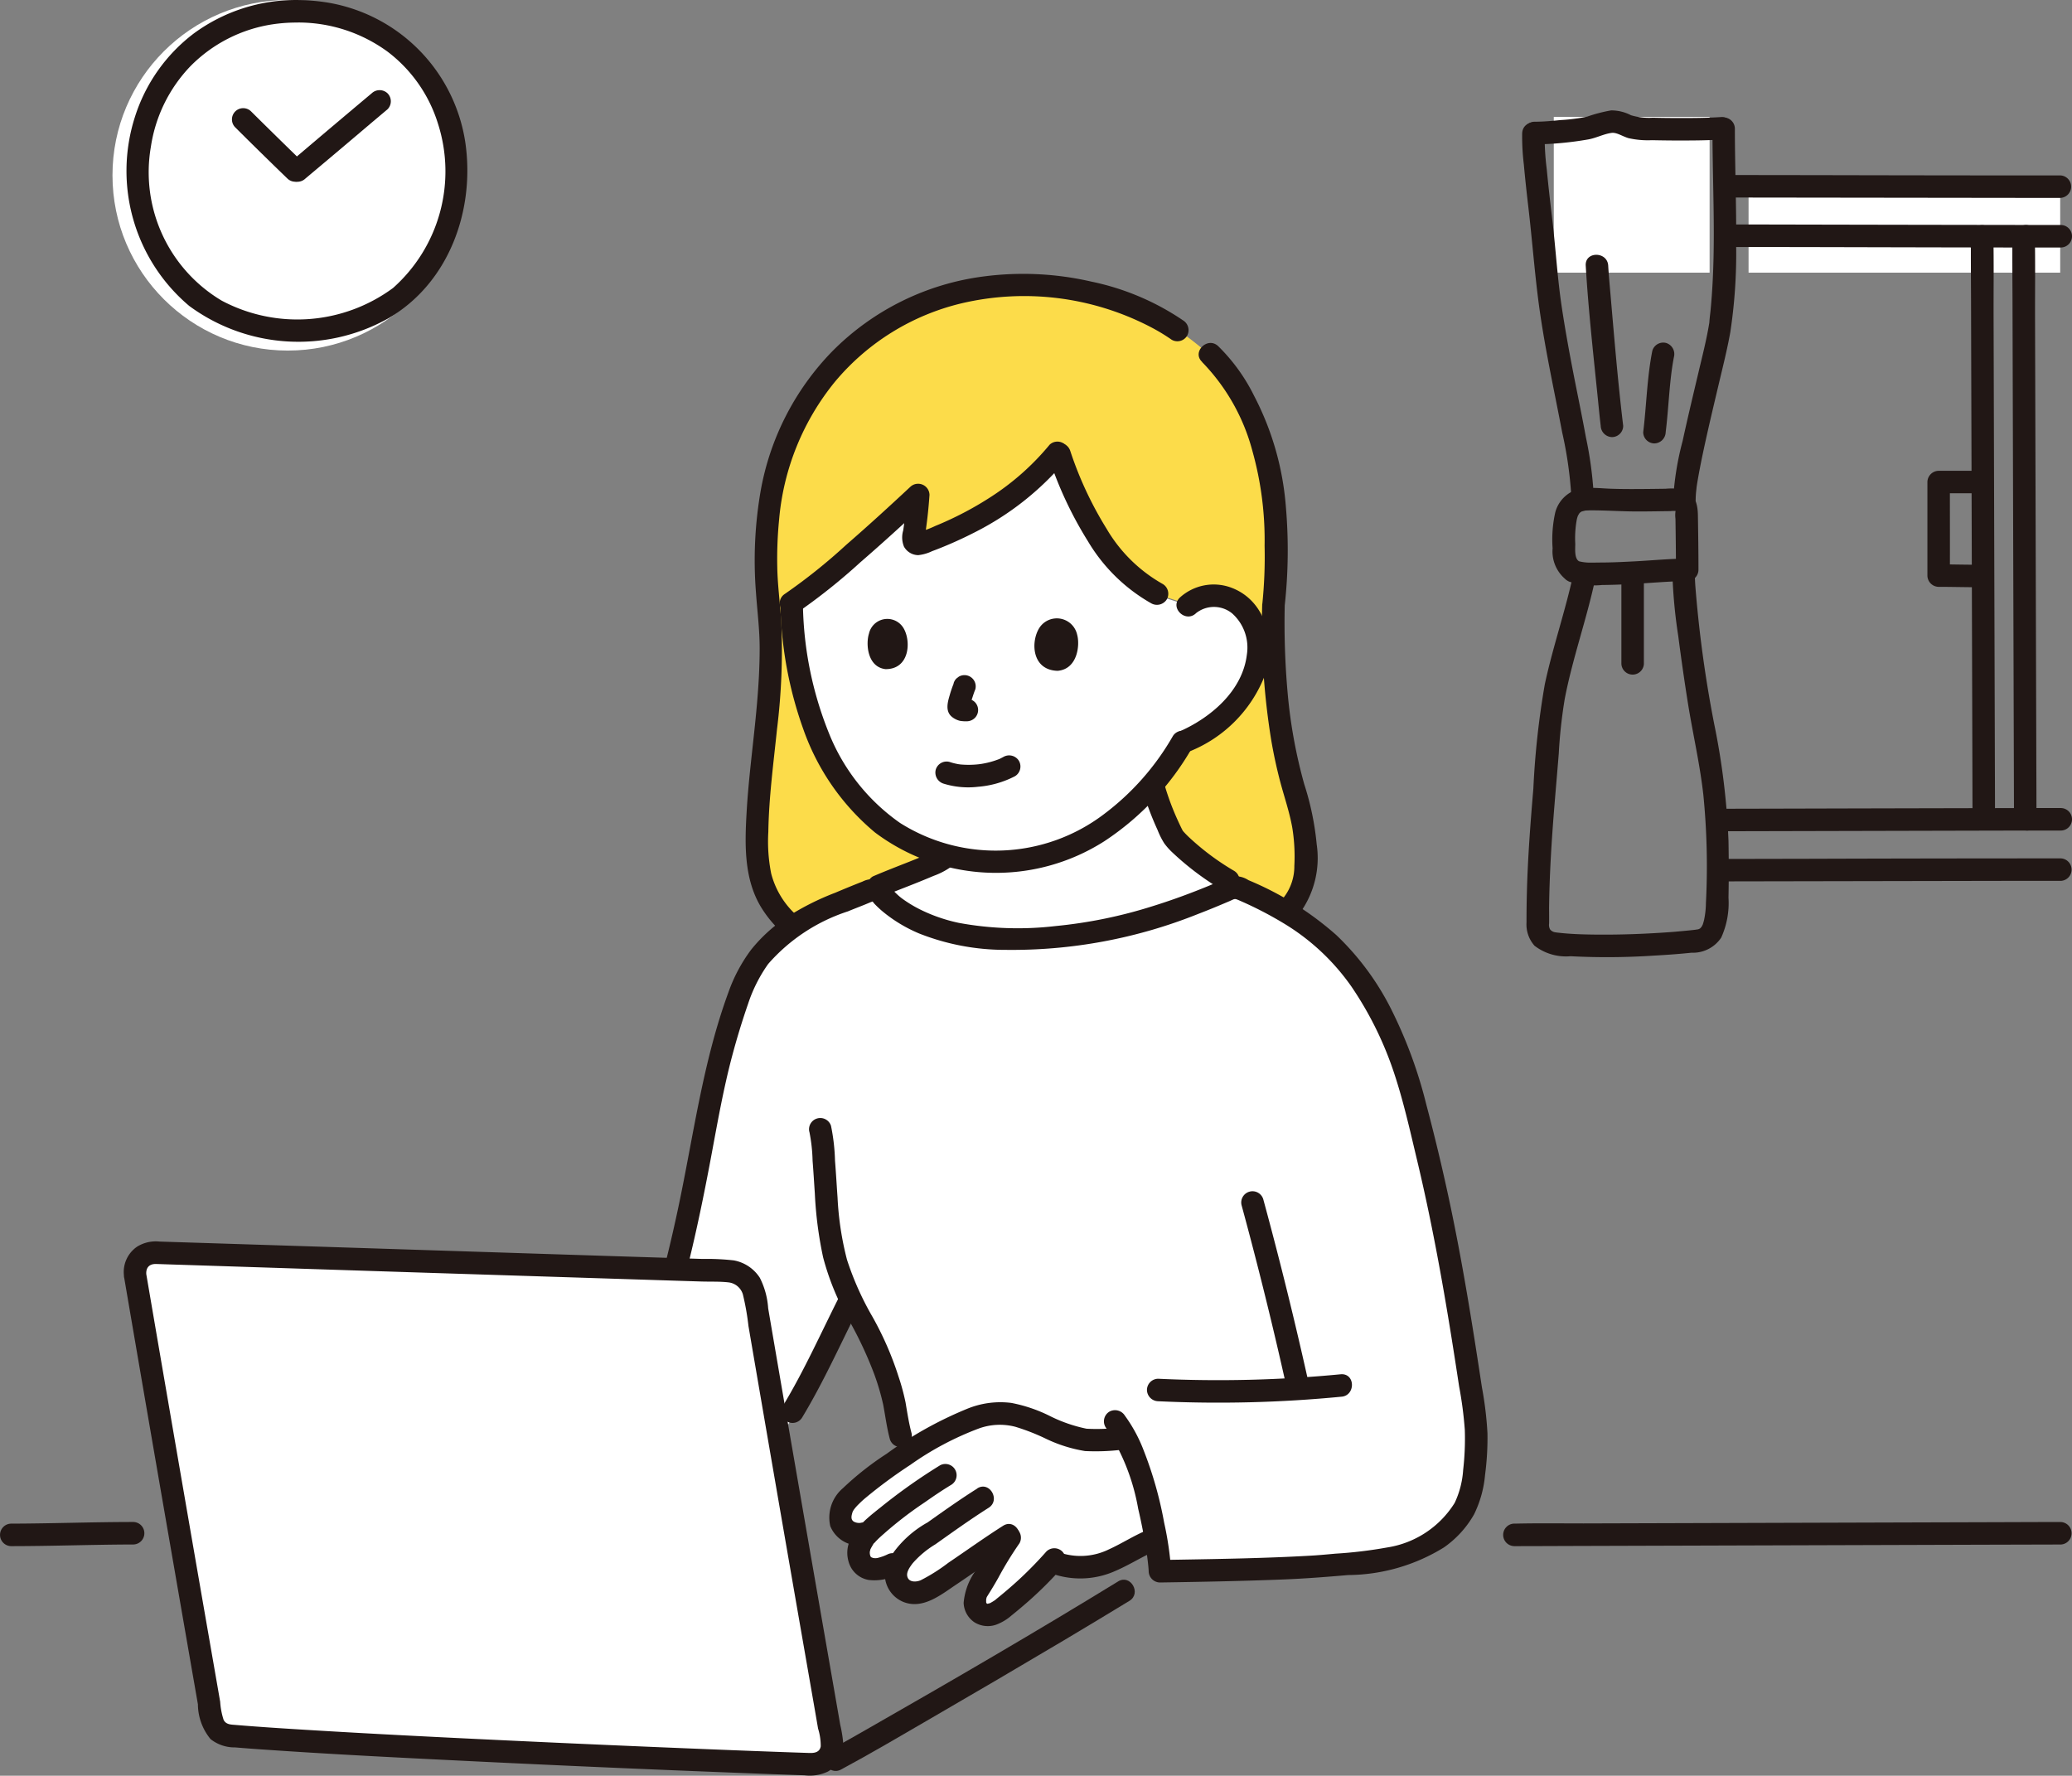 <svg id="button-image3" xmlns="http://www.w3.org/2000/svg" width="124.984" height="107.119" viewBox="0 0 124.984 107.119">
  <rect x="0" y="0" width="124.984" height="107.119" fill="#808080" stroke="none"/>
  <rect id="長方形_829" data-name="長方形 829" width="18.798" height="4.699" transform="translate(105.474 11.749)" fill="#fff"/>
  <rect id="長方形_828" data-name="長方形 828" width="9.399" height="9.399" transform="translate(93.725 7.049)" fill="#fff"/>
  <path id="パス_8480" data-name="パス 8480" d="M190.71,218.512a151.615,151.615,0,0,0-4.02-20.225,21.852,21.852,0,0,0-3.329-6.721,13.365,13.365,0,0,0-2.552-2.492,19.484,19.484,0,0,0-4.339-2.433.565.565,0,0,0-.449,0c-4.7,2.074-9.64,3.475-15.321,2.944a9.311,9.311,0,0,1-5.877-2.64.561.561,0,0,0-.627-.154c-1.049.407-2.052.829-3.079,1.285a10.919,10.919,0,0,0-2.462,1.566A7.88,7.88,0,0,0,146.3,193.2a46.884,46.884,0,0,0-1.908,7.258c-.557,3.055-1.046,5.721-1.792,8.725l-.087.452,3.606.113a1.694,1.694,0,0,1,1.62,1.409c.432,2.532.872,5.1,1.328,7.747l.062.358a73.941,73.941,0,0,0,4.045-7.636c.509,1.032,1.1,2.028,1.58,3.074a13.651,13.651,0,0,1,.722,2.01c.037.13.08.258.129.384a32.524,32.524,0,0,0,.894,3.679,29.634,29.634,0,0,1,2.678-1.543,5.733,5.733,0,0,1,3.7-.834c1.605.348,2.384,1.057,3.978,1.447a9.008,9.008,0,0,0,2.806-.005,25.623,25.623,0,0,1,2.051,8.011c1.424-.021,8.056-.126,10.2-.344a19.052,19.052,0,0,0,5.017-.826,7.034,7.034,0,0,0,1.244-.628,5.085,5.085,0,0,0,2.25-2.842A14.933,14.933,0,0,0,190.71,218.512Z" transform="translate(-101.744 -133.07)" fill="#fff"/>
  <path id="パス_8481" data-name="パス 8481" d="M187.619,171.871c.6-.234,1.244-.49,2.033-.84a1.966,1.966,0,0,0,.472-.3,11.449,11.449,0,0,0,6.369-.127,12.41,12.41,0,0,0,4.8-2.9,15.186,15.186,0,0,0,1.179-1.194,18.047,18.047,0,0,0,1.165,2.963,14.254,14.254,0,0,0,3.507,2.8c-4.671,2.051-9.588,3.432-15.233,2.9a9.311,9.311,0,0,1-5.877-2.64l-.016-.017.022-.008C186.57,172.28,187.074,172.085,187.619,171.871Z" transform="translate(-132.97 -119.064)" fill="#fff"/>
  <path id="パス_8482" data-name="パス 8482" d="M172.709,100.592c.809-.728,1.609-1.464,2.382-2.186-.06.879-.154,1.726-.3,2.609a.3.3,0,0,0,.389.336,18.409,18.409,0,0,0,8.307-5.483,36.736,36.736,0,0,0,1.675,3.9c.791,1.56,2.784,4.259,4.534,4.723.459.173,1.056.343,1.514.516a2.4,2.4,0,0,1,2.976-.132,3.321,3.321,0,0,1,1.277,2.827,5.483,5.483,0,0,1-1.148,2.972A7.908,7.908,0,0,1,191,113.215a15.358,15.358,0,0,1-3.046,3.814,12.41,12.41,0,0,1-4.8,2.9,11.449,11.449,0,0,1-6.37.128,11.31,11.31,0,0,1-3.186-1.382,10.927,10.927,0,0,1-2.895-2.84,14.83,14.83,0,0,1-2.215-4.39,20.547,20.547,0,0,1-.914-4.4c-.1-.848-.138-1.566-.154-2.085.307-.226.7-.537,1.051-.785C169.856,103.1,171.3,101.86,172.709,100.592Z" transform="translate(-119.651 -68.511)" fill="#fff"/>
  <path id="パス_8483" data-name="パス 8483" d="M178.96,307.327c0-.033,0-.065,0-.1a1.364,1.364,0,0,1,.347-.876l.25-.318-.326.069a1.226,1.226,0,0,1-1.283-.478,1.345,1.345,0,0,1,.017-1.153,3.367,3.367,0,0,1,.63-.769c.286-.283,1.524-1.23,1.846-1.464a29.933,29.933,0,0,1,4.062-2.493,5.733,5.733,0,0,1,3.7-.834c1.605.348,2.384,1.057,3.978,1.447a8.075,8.075,0,0,0,2.7,0,22.775,22.775,0,0,1,1.806,6.113l-.2.058c-.4.17-1.423.8-2.6,1.289a4.29,4.29,0,0,1-3.3-.014,24.076,24.076,0,0,1-3.01,2.818c-.2.161-.869.652-1.413.191a1.114,1.114,0,0,1-.1-1.267c.848-1.3,1.21-2.268,2.15-3.468-1.558.968-3.056,2.1-4.607,3.083a2.055,2.055,0,0,1-1.514.494,1.081,1.081,0,0,1-.91-1.126,1.676,1.676,0,0,1,.3-.791l-.467.217a3.107,3.107,0,0,1-.907.3,1.122,1.122,0,0,1-.91-.268A1.1,1.1,0,0,1,178.96,307.327Z" transform="translate(-127.123 -213.589)" fill="#fff"/>
  <path id="パス_8484" data-name="パス 8484" d="M28.8,265.95c1.362,7.974,2.8,16.286,4.633,26.81a1.17,1.17,0,0,0,1.046.966c6.325.563,27.718,1.49,35.156,1.73a1.167,1.167,0,0,0,1.186-1.369c-1.831-10.481-3.286-18.895-4.665-26.979a1.694,1.694,0,0,0-1.618-1.409c-6.1-.185-28.646-.918-34.552-1.108A1.163,1.163,0,0,0,28.8,265.95Z" transform="translate(-20.645 -189.02)" fill="#fff"/>
  <path id="パス_8485" data-name="パス 8485" d="M160.139,95.019a5.564,5.564,0,0,0,1.687,3.488,9.841,9.841,0,0,1,1.89-1.123c1.027-.456,2.03-.878,3.079-1.285a.561.561,0,0,1,.627.154c0-.008-.01-.012-.016-.017l.022-.009c.534-.23,1.038-.424,1.583-.639.6-.234,1.244-.49,2.033-.84a1.963,1.963,0,0,0,.472-.3,11.311,11.311,0,0,1-3.186-1.382,10.927,10.927,0,0,1-2.895-2.84,14.829,14.829,0,0,1-2.215-4.39,20.543,20.543,0,0,1-.914-4.4c-.1-.848-.138-1.566-.153-2.085.307-.226.7-.537,1.051-.785,1.38-1.078,2.822-2.318,4.233-3.586.81-.728,1.609-1.464,2.382-2.186-.06.879-.154,1.726-.3,2.609a.3.3,0,0,0,.389.336,18.407,18.407,0,0,0,8.307-5.483,36.791,36.791,0,0,0,1.675,3.9c.791,1.56,2.784,4.259,4.534,4.722.459.173,1.056.343,1.514.516a2.4,2.4,0,0,1,2.976-.132,3.32,3.32,0,0,1,1.277,2.826,5.483,5.483,0,0,1-1.148,2.972,7.908,7.908,0,0,1-3.319,2.542,15.453,15.453,0,0,1-1.869,2.618l0,0a18.04,18.04,0,0,0,1.165,2.963,14.265,14.265,0,0,0,3.5,2.8l.09-.039a.565.565,0,0,1,.449,0,23.058,23.058,0,0,1,3.122,1.591,3.87,3.87,0,0,0,.836-2.637,11.44,11.44,0,0,0-.583-3.932,35.363,35.363,0,0,1-1.364-11.512h0a39.042,39.042,0,0,0,.1-5.425,15.44,15.44,0,0,0-3.852-9.67c-.021-.021-.046-.044-.071-.066a18.32,18.32,0,0,0-1.827-1.423c-.043-.031-.085-.061-.132-.091a13.127,13.127,0,0,0-2.839-1.436,17.2,17.2,0,0,0-6.447-1.181,15.171,15.171,0,0,0-9.981,3.581c-3.682,3.251-5.894,7.776-5.325,15.168C161.5,84.462,159.725,90.444,160.139,95.019Z" transform="translate(-114.376 -42.962)" fill="#fcdc4a"/>
  <path id="パス_8489" data-name="パス 8489" d="M356.2,25.737c0,2.1.078,4.207.08,6.31,0,1.018-.019,2.035-.075,3.051q-.042.774-.113,1.545c-.024.267-.066.537-.08.8,0,.053-.032.166.009-.06-.008.047-.014.094-.022.141-.164,1-.422,1.994-.655,2.983-.321,1.36-.647,2.718-.943,4.083a17.5,17.5,0,0,0-.571,3.511.679.679,0,0,0,1.357,0,4.944,4.944,0,0,1,.032-.495c.005-.05.011-.1.017-.149.021-.177-.023.152,0-.032q.028-.2.063-.408c.1-.588.216-1.172.339-1.754.29-1.365.615-2.724.936-4.082.246-1.041.51-2.083.7-3.137a31.612,31.612,0,0,0,.354-5.281c.022-2.344-.076-4.687-.077-7.031a.679.679,0,0,0-1.357,0Z" transform="translate(-252.903 -17.992)" fill="#211715"/>
  <path id="パス_8490" data-name="パス 8490" d="M330.287,107.734c-.266-.173-.213-.727-.211-1.042a6.25,6.25,0,0,1,.093-1.472,1.718,1.718,0,0,1,.085-.268c-.046.1.038-.052.055-.081.05-.088-.066.085-.009.006.016-.021.038-.037.053-.057.063-.085.008-.015-.022.008.033-.025.071-.043.1-.067.124-.09-.059.008.045-.022.068-.019.135-.036.2-.051.113-.025-.09,0,.07-.007.091,0,.181-.009.272-.009.964,0,1.928.072,2.894.068.638,0,1.277-.014,1.915-.021a1.688,1.688,0,0,1,.388,0s-.095-.03-.083-.044a1.646,1.646,0,0,0-.012.507c.016,1.026.028,2.053.03,3.079l.678-.678c-1.055.005-2.113.111-3.166.166-.583.03-1.167.06-1.751.068-.281,0-.562.01-.842.007a2.735,2.735,0,0,1-.791-.085.7.7,0,0,0-.928.243.684.684,0,0,0,.243.928,4.683,4.683,0,0,0,2.094.266c.6-.005,1.193-.028,1.79-.059,1.115-.057,2.235-.17,3.352-.176a.688.688,0,0,0,.678-.678c0-1.1-.015-2.2-.034-3.307-.012-.673-.176-1.335-.91-1.54a3.727,3.727,0,0,0-1.037-.047c-.393.005-.786.011-1.179.014-.727.007-1.454.01-2.181-.017-.443-.017-.889-.064-1.333-.043a1.977,1.977,0,0,0-1.963,1.47,7.438,7.438,0,0,0-.161,2.17,2.182,2.182,0,0,0,.883,1.947C330.337,109.383,331.018,108.208,330.287,107.734Z" transform="translate(-235.055 -73.886)" fill="#211715"/>
  <path id="パス_8491" data-name="パス 8491" d="M331.936,119.556a30.706,30.706,0,0,0,.353,3.775q.263,2.038.585,4.067c.295,1.841.721,3.663.929,5.517a43.525,43.525,0,0,1,.156,6.535,5.209,5.209,0,0,1-.113,1.027q-.027.111-.062.22c-.067.2.055-.085-.038.094a1.092,1.092,0,0,1-.1.164c.113-.149-.15.146-.009.008-.017.017-.185.093-.052.04a1.127,1.127,0,0,1-.187.049c.138-.028-.081.009-.09.01l-.215.024c-.352.038-.7.068-1.058.1-1.6.123-3.206.185-4.809.166-.681-.008-1.365-.028-2.043-.1l-.209-.023c-.214-.027.123.032-.077-.012a.481.481,0,0,1-.341-.182.572.572,0,0,1-.057-.347c.007-.318,0-.637,0-.956.024-2.027.151-4.051.315-6.072.087-1.078.183-2.155.269-3.233a30.06,30.06,0,0,1,.358-3.281c.466-2.439,1.314-4.785,1.834-7.211.183-.852-1.125-1.215-1.308-.361-.483,2.254-1.248,4.438-1.729,6.693a50.324,50.324,0,0,0-.689,6.291c-.178,2.1-.339,4.2-.391,6.311q-.022.874-.021,1.749a1.927,1.927,0,0,0,.486,1.409,3.111,3.111,0,0,0,2.17.631,42.733,42.733,0,0,0,5.024-.037c.758-.042,1.516-.095,2.271-.175a2.05,2.05,0,0,0,1.793-.91,5.07,5.07,0,0,0,.439-2.416c.023-1.141.021-2.285,0-3.425a43.482,43.482,0,0,0-.864-7.057,73.3,73.3,0,0,1-1.137-8.338c-.016-.246-.028-.493-.03-.74a.679.679,0,0,0-1.357,0Z" transform="translate(-231.057 -84.974)" fill="#211715"/>
  <path id="パス_8492" data-name="パス 8492" d="M343.459,120.661v5.2a.679.679,0,0,0,1.357,0v-5.2A.679.679,0,0,0,343.459,120.661Z" transform="translate(-245.656 -85.819)" fill="#211715"/>
  <path id="パス_8493" data-name="パス 8493" d="M335.885,55.034c.162,2.716.469,5.429.742,8.136.051.51.1,1.021.162,1.53a.7.7,0,0,0,.678.678.682.682,0,0,0,.678-.678c-.322-2.664-.542-5.345-.774-8.018-.047-.549-.1-1.1-.13-1.648C337.19,54.166,335.833,54.16,335.885,55.034Z" transform="translate(-240.233 -39.01)" fill="#211715"/>
  <path id="パス_8494" data-name="パス 8494" d="M348.62,73.039c-.322,1.616-.349,3.276-.55,4.909a.682.682,0,0,0,.678.678.7.7,0,0,0,.678-.678c.189-1.528.221-3.139.5-4.548a.7.7,0,0,0-.474-.834A.685.685,0,0,0,348.62,73.039Z" transform="translate(-248.951 -51.877)" fill="#211715"/>
  <path id="パス_8495" data-name="パス 8495" d="M322.38,26.756a13.91,13.91,0,0,0,.1,1.883c.079.873.175,1.745.277,2.616.211,1.806.352,3.623.577,5.427.342,2.735.948,5.432,1.462,8.137a23.81,23.81,0,0,1,.529,3.55c.032.87,1.389.875,1.357,0a22.974,22.974,0,0,0-.455-3.255c-.219-1.194-.464-2.384-.7-3.575-.277-1.41-.537-2.828-.753-4.25-.268-1.772-.371-3.573-.582-5.354-.118-1-.234-1.994-.328-2.993a15.59,15.59,0,0,1-.126-2.185c.042-.873-1.315-.871-1.357,0Z" transform="translate(-230.562 -18.725)" fill="#211715"/>
  <path id="パス_8496" data-name="パス 8496" d="M323.117,25.607a19.921,19.921,0,0,0,3.258-.3c.478-.085.923-.327,1.4-.393.307-.042.64.2,1.022.316a5.313,5.313,0,0,0,1.411.124q.718.015,1.437.019c.909,0,1.821,0,2.729-.057.867-.054.873-1.411,0-1.357-.889.057-1.781.061-2.67.057q-.72,0-1.442-.018a3.78,3.78,0,0,1-1.312-.149,2.555,2.555,0,0,0-1.2-.292,9.017,9.017,0,0,0-1.44.375,10.691,10.691,0,0,1-1.615.208c-.525.054-1.051.1-1.579.1a.679.679,0,0,0,0,1.357Z" transform="translate(-230.568 -16.897)" fill="#211715"/>
  <path id="パス_8497" data-name="パス 8497" d="M363.757,183.222l16.659-.031,3.446,0a.679.679,0,0,0,0-1.357q-7.592,0-15.184.024l-4.921.01A.679.679,0,0,0,363.757,183.222Z" transform="translate(-259.556 -130.053)" fill="#211715"/>
  <path id="パス_8498" data-name="パス 8498" d="M411.027,99.693h-2.264a.688.688,0,0,0-.678.678c0,1.881,0,3.763,0,5.644a.688.688,0,0,0,.678.678c.77,0,1.541.022,2.311.023a.679.679,0,0,0,0-1.357c-.771,0-1.541-.021-2.311-.023l.678.678c.006-1.881,0-3.763,0-5.644l-.678.678h2.264A.679.679,0,0,0,411.027,99.693Z" transform="translate(-291.823 -71.292)" fill="#211715"/>
  <path id="パス_8499" data-name="パス 8499" d="M384.258,37.379q-7.329,0-14.659-.018l-5.289-.007a.679.679,0,0,0,0,1.357l17.47.022,2.478,0A.679.679,0,0,0,384.258,37.379Z" transform="translate(-259.953 -26.796)" fill="#211715"/>
  <path id="パス_8500" data-name="パス 8500" d="M381.785,47.935q-7.819-.01-15.639-.028l-2.388,0a.679.679,0,0,0,0,1.357c4.6,0,9.2.017,13.806.025l4.221.007a.679.679,0,0,0,0-1.357Z" transform="translate(-259.557 -34.364)" fill="#211715"/>
  <path id="パス_8501" data-name="パス 8501" d="M429.545,48.016h-2.082a.678.678,0,1,0,0,1.357h2.082a.678.678,0,1,0,0-1.357Z" transform="translate(-305.239 -34.443)" fill="#211715"/>
  <path id="パス_8502" data-name="パス 8502" d="M418.824,83.525c0-1.3-.007-2.607-.01-3.911q-.012-4.1-.024-8.2-.014-4.859-.028-9.718-.012-4.216-.024-8.431c0-1.48.017-2.962-.009-4.441v-.133a.679.679,0,0,0-1.357,0c-.007,1.251,0,2.5.007,3.753q.011,4.061.023,8.121.014,4.856.028,9.713.013,4.251.025,8.5.007,2.295.012,4.589v.156a.679.679,0,0,0,1.357,0Z" transform="translate(-298.485 -34.456)" fill="#211715"/>
  <path id="パス_8503" data-name="パス 8503" d="M427.671,83.6c0-1.3-.007-2.608-.01-3.912q-.012-4.1-.024-8.2-.014-4.862-.028-9.721-.012-4.218-.024-8.435c0-1.48.018-2.962-.009-4.442v-.133a.679.679,0,0,0-1.357,0c-.007,1.251,0,2.5.007,3.754q.011,4.062.023,8.123.014,4.858.028,9.716.013,4.252.025,8.505.007,2.3.013,4.59V83.6a.679.679,0,0,0,1.357,0Z" transform="translate(-304.831 -34.501)" fill="#211715"/>
  <path id="パス_8504" data-name="パス 8504" d="M427.628,172.527c.678,0,1.357,0,2.035,0a.678.678,0,0,0,0-1.357c-.678,0-1.357,0-2.035,0a.678.678,0,0,0,0,1.357Z" transform="translate(-305.357 -122.425)" fill="#211715"/>
  <path id="パス_8505" data-name="パス 8505" d="M363.154,172.579l14.735-.035,3.529-.008a.679.679,0,0,0,0-1.357q-7.179.014-14.357.033l-3.907.009A.679.679,0,0,0,363.154,172.579Z" transform="translate(-259.123 -122.434)" fill="#211715"/>
  <path id="パス_8506" data-name="パス 8506" d="M160.566,96.3a5.12,5.12,0,0,1-1.374-2.368,9.89,9.89,0,0,1-.173-2.517c.033-2.071.311-4.13.523-6.187a38.8,38.8,0,0,0,.256-6.533c-.071-1.078-.218-2.139-.239-3.222a24.1,24.1,0,0,1,.111-2.9,15.216,15.216,0,0,1,3.379-8.324,14.262,14.262,0,0,1,7.632-4.72,16.517,16.517,0,0,1,11.337,1.4,11.5,11.5,0,0,1,1.334.8.683.683,0,0,0,.928-.243.694.694,0,0,0-.243-.926,15.4,15.4,0,0,0-5.518-2.336,18.354,18.354,0,0,0-6.478-.319,15.676,15.676,0,0,0-9.166,4.522,16.1,16.1,0,0,0-4.322,8.438,24.566,24.566,0,0,0-.283,6.068c.079,1.143.226,2.264.226,3.414s-.069,2.293-.17,3.435c-.188,2.17-.5,4.331-.62,6.507-.108,1.915-.155,3.953.865,5.653a7.056,7.056,0,0,0,1.038,1.318c.615.622,1.574-.337.959-.959Z" transform="translate(-112.673 -41.233)" fill="#211715"/>
  <path id="パス_8507" data-name="パス 8507" d="M254.007,73.563a12.128,12.128,0,0,1,3.037,5.366,19.943,19.943,0,0,1,.735,5.725,27.873,27.873,0,0,1-.146,3.59l.678-.678h0a.689.689,0,0,0-.678.678,43.452,43.452,0,0,0,.55,8.152q.211,1.229.526,2.438c.247.94.57,1.86.74,2.819a10.784,10.784,0,0,1,.124,2.31,3.056,3.056,0,0,1-.625,1.88.7.7,0,0,0,0,.959.684.684,0,0,0,.959,0,5.649,5.649,0,0,0,1.016-4.136,16.975,16.975,0,0,0-.755-3.644,30.374,30.374,0,0,1-1-5.508,47.817,47.817,0,0,1-.174-5.27l-.678.678h0a.7.7,0,0,0,.678-.678,30.618,30.618,0,0,0,.067-5.97,17.369,17.369,0,0,0-1.917-6.676,11.029,11.029,0,0,0-2.172-3c-.642-.59-1.6.367-.959.959Z" transform="translate(-181.498 -51.724)" fill="#211715"/>
  <path id="パス_8508" data-name="パス 8508" d="M262.881,252.949q1.505,5.53,2.747,11.127c.189.852,1.5.491,1.308-.361q-1.242-5.6-2.747-11.127A.679.679,0,0,0,262.881,252.949Z" transform="translate(-187.991 -180.254)" fill="#211715"/>
  <path id="パス_8509" data-name="パス 8509" d="M243.462,292.737a76.835,76.835,0,0,0,11.034-.272c.868-.048.874-1.4,0-1.357a76.865,76.865,0,0,1-11.034.272.683.683,0,0,0-.678.678A.693.693,0,0,0,243.462,292.737Z" transform="translate(-173.599 -208.208)" fill="#211715"/>
  <path id="パス_8510" data-name="パス 8510" d="M171.337,237.275a9.98,9.98,0,0,1,.194,1.752c.053.654.09,1.308.135,1.962a23.517,23.517,0,0,0,.5,3.86,15.565,15.565,0,0,0,1.456,3.612,23.206,23.206,0,0,1,1.62,3.415,14.382,14.382,0,0,1,.552,1.879c.129.692.217,1.385.4,2.068a.679.679,0,0,0,1.308-.361c-.164-.611-.257-1.233-.363-1.856a13.318,13.318,0,0,0-.429-1.581,19.333,19.333,0,0,0-1.555-3.57,17.828,17.828,0,0,1-1.549-3.464,18.4,18.4,0,0,1-.569-3.74c-.053-.741-.093-1.483-.153-2.223a11.96,11.96,0,0,0-.242-2.112.679.679,0,0,0-1.308.361Z" transform="translate(-122.515 -169)" fill="#211715"/>
  <path id="パス_8511" data-name="パス 8511" d="M168.925,273.484c-1.133,2.237-2.148,4.533-3.451,6.68a.679.679,0,0,0,1.171.685c1.3-2.148,2.318-4.443,3.451-6.68C170.49,273.392,169.32,272.7,168.925,273.484Z" transform="translate(-118.27 -195.321)" fill="#211715"/>
  <path id="パス_8512" data-name="パス 8512" d="M241.844,165.012a17.87,17.87,0,0,0,.919,2.46,4.647,4.647,0,0,0,.4.8,3.945,3.945,0,0,0,.512.572,16.959,16.959,0,0,0,3.036,2.273.679.679,0,0,0,.685-1.171,15.284,15.284,0,0,1-2.717-2.019,5.1,5.1,0,0,1-.427-.445c.045.053.069.113.024.022-.022-.046-.048-.09-.07-.136-.087-.177-.17-.355-.251-.535a15.6,15.6,0,0,1-.8-2.183A.679.679,0,0,0,241.844,165.012Z" transform="translate(-172.937 -117.402)" fill="#211715"/>
  <path id="パス_8513" data-name="パス 8513" d="M184.71,182.108l.11-.047c.175-.075-.073.028.028-.012.072-.028.144-.06.216-.089q.241-.1.484-.194c.326-.129.652-.254.978-.385q.584-.232,1.163-.477a4.351,4.351,0,0,0,1.237-.686.682.682,0,0,0,0-.959.7.7,0,0,0-.959,0c-.02.018-.081.068-.025.025a1.206,1.206,0,0,1-.115.077,2.424,2.424,0,0,1-.3.146l-.286.124-.172.074-.039.016q-.518.216-1.042.421c-.658.259-1.316.515-1.966.795a.678.678,0,0,0-.243.928.7.7,0,0,0,.928.243Z" transform="translate(-131.369 -128.069)" fill="#211715"/>
  <path id="パス_8514" data-name="パス 8514" d="M249.843,125.465a1.738,1.738,0,0,1,2.182,0,2.757,2.757,0,0,1,.895,2.487c-.261,2.2-2.195,3.825-4.1,4.656a.683.683,0,0,0-.243.928.7.7,0,0,0,.928.243,8.114,8.114,0,0,0,4.479-4.517c.718-1.966.133-4.531-1.982-5.336a3.035,3.035,0,0,0-3.118.583c-.642.6.32,1.553.959.959Z" transform="translate(-177.708 -88.467)" fill="#211715"/>
  <path id="パス_8515" data-name="パス 8515" d="M165.026,126.554a23.644,23.644,0,0,0,1.387,7.454,14.244,14.244,0,0,0,4.318,6.212,12.15,12.15,0,0,0,13.828.531,16.636,16.636,0,0,0,5.312-5.662.679.679,0,0,0-1.172-.685,15.525,15.525,0,0,1-4.157,4.71,10.8,10.8,0,0,1-12.3.531,12.073,12.073,0,0,1-4.3-5.44,21.6,21.6,0,0,1-1.558-7.651C166.351,125.683,164.994,125.677,165.026,126.554Z" transform="translate(-117.95 -90.001)" fill="#211715"/>
  <path id="パス_8516" data-name="パス 8516" d="M221.989,94.606a23.122,23.122,0,0,0,2.374,5.084,10.406,10.406,0,0,0,3.826,3.747.7.7,0,0,0,.928-.243.684.684,0,0,0-.243-.928,9.11,9.11,0,0,1-3.392-3.34,21.888,21.888,0,0,1-2.185-4.681.7.7,0,0,0-.834-.474.684.684,0,0,0-.474.834Z" transform="translate(-158.736 -67.036)" fill="#211715"/>
  <path id="パス_8517" data-name="パス 8517" d="M181.262,93.68a15.427,15.427,0,0,1-3.566,3.158,19.906,19.906,0,0,1-2.162,1.215c-.378.183-.761.356-1.151.514a6.384,6.384,0,0,1-1.215.434h.361q.185.569.208.274.011-.07.021-.139.025-.172.049-.344c.033-.242.065-.484.093-.727.053-.456.093-.913.125-1.371a.687.687,0,0,0-1.159-.481c-1.272,1.187-2.555,2.36-3.869,3.5a34.163,34.163,0,0,1-3.692,2.954c-.73.473-.051,1.648.685,1.171a36.076,36.076,0,0,0,3.866-3.077c1.349-1.166,2.666-2.37,3.97-3.587l-1.159-.481c-.051.719-.121,1.438-.229,2.151a1.464,1.464,0,0,0,.049.977,1,1,0,0,0,.86.511,2.586,2.586,0,0,0,.837-.241c.3-.111.6-.23.892-.354.568-.239,1.128-.5,1.674-.78a17.405,17.405,0,0,0,5.47-4.319.7.7,0,0,0,0-.959.683.683,0,0,0-.959,0Z" transform="translate(-117.957 -66.843)" fill="#211715"/>
  <path id="パス_8518" data-name="パス 8518" d="M177.3,303.769a.673.673,0,0,1-.422-.077c-.188-.129-.137-.342-.079-.537.042-.141.017-.054,0-.02a1.2,1.2,0,0,1,.1-.175,2.787,2.787,0,0,1,.289-.324,5.575,5.575,0,0,1,.44-.4,29.163,29.163,0,0,1,2.674-1.968,18.139,18.139,0,0,1,4.133-2.193,3.708,3.708,0,0,1,2.194-.1,12.793,12.793,0,0,1,1.843.72,8.631,8.631,0,0,0,2.36.744,13.164,13.164,0,0,0,2.264-.085c.87-.035.874-1.392,0-1.357a11.093,11.093,0,0,1-2.174.094,8.93,8.93,0,0,1-2.237-.78,8.943,8.943,0,0,0-2.3-.776,5.274,5.274,0,0,0-2.663.355,23.03,23.03,0,0,0-4.849,2.708,17.977,17.977,0,0,0-2.64,2.077,2.325,2.325,0,0,0-.769,2.287,1.869,1.869,0,0,0,2.2,1.115.684.684,0,0,0,.474-.835.694.694,0,0,0-.834-.474Z" transform="translate(-125.383 -211.905)" fill="#211715"/>
  <path id="パス_8519" data-name="パス 8519" d="M185.029,309.692a34.177,34.177,0,0,0-3.6,2.547c-.989.785-2.352,1.832-1.918,3.286a1.524,1.524,0,0,0,1.2,1.085,2.959,2.959,0,0,0,1.806-.359.684.684,0,0,0,.243-.928.7.7,0,0,0-.928-.243,2.89,2.89,0,0,1-.509.186.665.665,0,0,1-.329.02c-.03-.007-.172-.064-.126-.041s-.025-.027-.037-.052a.571.571,0,0,1-.035-.334c-.008.062.026-.1.034-.118-.016.046.06-.113.085-.149.038-.059.117-.228.184-.264-.04.022-.111.13-.028.041l.085-.095c.065-.069.133-.135.2-.2a23.008,23.008,0,0,1,2.748-2.148c.525-.369,1.058-.731,1.608-1.062a.679.679,0,0,0-.685-1.171Z" transform="translate(-128.319 -221.301)" fill="#211715"/>
  <path id="パス_8520" data-name="パス 8520" d="M192.974,314.631c-1.025.645-2.011,1.346-3,2.047a6.374,6.374,0,0,0-2.364,2.273,1.8,1.8,0,0,0,.961,2.545c1.153.415,2.219-.46,3.118-1.062,1.179-.789,2.329-1.622,3.526-2.383.735-.467.056-1.642-.685-1.172-1.125.715-2.208,1.493-3.312,2.239a10.663,10.663,0,0,1-1.656,1.046c-.259.111-.638.126-.772-.125-.151-.283.06-.6.281-.893a5.76,5.76,0,0,1,1.377-1.15c1.057-.75,2.11-1.505,3.207-2.2.737-.464.057-1.639-.685-1.171Z" transform="translate(-134.022 -224.838)" fill="#211715"/>
  <path id="パス_8521" data-name="パス 8521" d="M206.254,323.338a21.582,21.582,0,0,0-1.3,2.12,3.908,3.908,0,0,0-.891,2.157,1.482,1.482,0,0,0,.64,1.166,1.529,1.529,0,0,0,1.325.15,2.978,2.978,0,0,0,.917-.549q.527-.424,1.034-.87a23.134,23.134,0,0,0,2.035-2.035.7.7,0,0,0,0-.96.685.685,0,0,0-.959,0q-.726.823-1.526,1.575-.416.389-.85.758-.209.179-.422.353l-.236.192a.7.7,0,0,1-.1.083c.043-.022.134-.1.036-.028a3.106,3.106,0,0,1-.285.173c-.1.054.057,0-.059.02-.04.007-.079.022-.119.028.095-.016.025.012-.005-.008.007,0,.149.055-.009,0,0,0-.1-.042-.045-.015.077.041-.043-.079.033.041-.042-.067-.037-.127-.025-.032a.714.714,0,0,1-.022-.081c-.01-.05-.01-.036,0,.042l0-.056c0-.057,0-.113,0-.17,0-.128,0-.009,0,.018.006-.025.009-.051.017-.076a.723.723,0,0,0,.02-.072c.024-.113,0,.011-.018.034.046-.073.09-.148.137-.222.2-.315.389-.637.573-.961a21.119,21.119,0,0,1,1.278-2.087.683.683,0,0,0-.243-.928.694.694,0,0,0-.928.243Z" transform="translate(-145.936 -230.924)" fill="#211715"/>
  <path id="パス_8522" data-name="パス 8522" d="M222.556,326.415a5.163,5.163,0,0,0,3.564-.262c.842-.362,1.616-.865,2.455-1.228a.683.683,0,0,0,.243-.928.7.7,0,0,0-.928-.243c-.745.323-1.436.769-2.176,1.105a3.892,3.892,0,0,1-2.8.248.679.679,0,0,0-.361,1.308Z" transform="translate(-158.819 -231.397)" fill="#211715"/>
  <path id="パス_8523" data-name="パス 8523" d="M141.757,207.647c.519-2.1.953-4.211,1.352-6.333s.761-4.237,1.318-6.32q.415-1.554.942-3.077a9.027,9.027,0,0,1,1.215-2.414,10.834,10.834,0,0,1,4.811-3.174c.452-.188.912-.357,1.361-.55.094-.04.2-.046.076-.087.04.013.123.136.152.167a5.871,5.871,0,0,0,.52.488,8.764,8.764,0,0,0,2.2,1.321,14.1,14.1,0,0,0,5.2.983,30.167,30.167,0,0,0,11.6-2.16q.612-.235,1.217-.487.356-.149.711-.3c.291-.126.27-.167.55-.044a22.288,22.288,0,0,1,2.682,1.38,13.454,13.454,0,0,1,4.1,3.821,20.988,20.988,0,0,1,2.5,4.994c.611,1.781,1.025,3.649,1.462,5.479.845,3.536,1.5,7.109,2.077,10.7q.236,1.476.46,2.955a23.011,23.011,0,0,1,.343,2.621,16.487,16.487,0,0,1-.1,2.417,5.477,5.477,0,0,1-.511,1.984,5.847,5.847,0,0,1-4.079,2.691,26.568,26.568,0,0,1-3.116.373c-.536.049-1.07.1-1.607.127-2.611.148-5.229.191-7.845.236l-1.131.018.678.678a19.593,19.593,0,0,0-.424-2.925,23.162,23.162,0,0,0-1.23-4.347,8.972,8.972,0,0,0-1.141-2.114.7.7,0,0,0-.928-.243.683.683,0,0,0-.243.928,12.789,12.789,0,0,1,1.974,4.929q.287,1.219.48,2.457.038.247.073.495c-.024-.174.007.059.011.091.008.064.016.129.023.194.02.179.04.358.047.537a.69.69,0,0,0,.678.678c2.477-.037,4.955-.085,7.43-.182,1.312-.052,2.612-.152,3.92-.267a11.149,11.149,0,0,0,5.778-1.664,6.082,6.082,0,0,0,1.823-2,6.736,6.736,0,0,0,.661-2.374,17.058,17.058,0,0,0,.145-2.525,21.447,21.447,0,0,0-.337-2.78c-.578-3.818-1.187-7.634-2-11.411q-.608-2.829-1.351-5.627a27.521,27.521,0,0,0-2.005-5.522,16.237,16.237,0,0,0-3.427-4.707,18.979,18.979,0,0,0-5.3-3.31,1.442,1.442,0,0,0-1.585,0q-.685.3-1.379.574c-.924.366-1.86.7-2.809.995a28.374,28.374,0,0,1-5.854,1.2,19.568,19.568,0,0,1-5.836-.19,9.837,9.837,0,0,1-2.367-.823,7.557,7.557,0,0,1-1.068-.653c-.341-.254-.6-.576-.916-.854a1.335,1.335,0,0,0-1.466-.161q-.826.325-1.643.672a15.9,15.9,0,0,0-2.844,1.426,9.419,9.419,0,0,0-2.235,2.018,9.655,9.655,0,0,0-1.362,2.56c-1.539,4.191-2.1,8.613-3.02,12.958q-.332,1.572-.718,3.132a.679.679,0,0,0,1.308.361Z" transform="translate(-100.248 -131.351)" fill="#211715"/>
  <path id="パス_8524" data-name="パス 8524" d="M192.094,334.474c-4.931,3.024-9.937,5.937-14.96,8.806-.809.462-1.618.928-2.439,1.369-.769.414-.085,1.585.685,1.172,1.824-.98,3.61-2.037,5.4-3.075q4.027-2.333,8.027-4.71,1.991-1.185,3.969-2.391c.743-.456.062-1.63-.685-1.171Z" transform="translate(-124.648 -239.075)" fill="#211715"/>
  <path id="パス_8525" data-name="パス 8525" d="M26.435,264.4q1.393,8.154,2.807,16.3.815,4.7,1.634,9.4a3.333,3.333,0,0,0,.763,2.1,2.332,2.332,0,0,0,1.477.5q.942.079,1.884.141c3.816.265,7.64.458,11.461.646q6.64.328,13.283.6,2.763.113,5.527.218,1.1.04,2.2.078a2.536,2.536,0,0,0,1.413-.229,1.866,1.866,0,0,0,.925-1.615,7.761,7.761,0,0,0-.187-1.2l-.226-1.3q-.215-1.234-.43-2.468-.4-2.3-.8-4.6-.752-4.328-1.5-8.657-.7-4.052-1.392-8.105a4.749,4.749,0,0,0-.5-1.834,2.368,2.368,0,0,0-1.575-1.054,14.429,14.429,0,0,0-1.881-.087q-5.268-.164-10.536-.335l-12.791-.413-9.427-.3a2.148,2.148,0,0,0-1.344.3,1.845,1.845,0,0,0-.807,1.731.7.7,0,0,0,.678.678.682.682,0,0,0,.678-.678c-.054-.424.144-.688.58-.678.243.005.485.016.727.023l1.841.059,4.87.158q6.072.2,12.144.392l11.271.36,2.037.064c.539.017,1.1-.008,1.636.052a1.024,1.024,0,0,1,.873.722,15.235,15.235,0,0,1,.337,1.909q.327,1.911.655,3.821,1.458,8.488,2.938,16.972l.407,2.337.2,1.159a3.482,3.482,0,0,1,.16,1.068c-.065.375-.4.414-.722.4l-.945-.032q-2.439-.085-4.878-.184-6.29-.251-12.578-.549c-4.006-.19-8.011-.389-12.014-.635-1.383-.085-2.767-.173-4.148-.289-.284-.024-.59-.015-.735-.312a4.414,4.414,0,0,1-.206-1.088l-.213-1.227q-.405-2.327-.81-4.654-1.421-8.181-2.827-16.365-.314-1.833-.627-3.666a.684.684,0,0,0-.835-.474A.694.694,0,0,0,26.435,264.4Z" transform="translate(-18.938 -187.289)" fill="#211715"/>
  <path id="パス_8526" data-name="パス 8526" d="M318.216,323.519c1.146,0,2.293-.006,3.439-.01l7.579-.023,9.139-.028,8.119-.025,4.519-.012h.182a.679.679,0,0,0,0-1.357c-1.3,0-2.6.006-3.9.01l-7.814.023-9.152.028-7.911.024c-1.362,0-2.728-.02-4.09.012h-.113a.679.679,0,0,0,0,1.357Z" transform="translate(-226.888 -230.249)" fill="#211715"/>
  <path id="パス_8527" data-name="パス 8527" d="M.655,323.52c2.468,0,4.935-.095,7.4-.1a.679.679,0,0,0,0-1.357c-2.468,0-4.935.094-7.4.1a.679.679,0,0,0,0,1.357Z" transform="translate(0 -230.25)" fill="#211715"/>
  <path id="パス_8528" data-name="パス 8528" d="M201.072,143.516a6.8,6.8,0,0,0-.243.711c-.118.4-.261.909.076,1.249a1.12,1.12,0,0,0,.249.18,1.188,1.188,0,0,0,.293.113,2.054,2.054,0,0,0,.418.028.7.7,0,0,0,.481-.2.678.678,0,0,0,0-.959.71.71,0,0,0-.48-.2,1.806,1.806,0,0,1-.221,0l.18.024a.557.557,0,0,1-.109-.03l.162.068a.72.72,0,0,1-.146-.087l.137.106-.005,0,.106.137-.006-.011.068.162a.124.124,0,0,1-.006-.026l.024.18a.489.489,0,0,1,0-.107l-.024.18a3.786,3.786,0,0,1,.164-.638c.057-.175.113-.352.184-.521a.678.678,0,0,0-1-.766l-.137.106a.678.678,0,0,0-.174.3Z" transform="translate(-143.544 -102.286)" fill="#211715"/>
  <path id="パス_8529" data-name="パス 8529" d="M183.856,131.992c-.192.6-.106,2,.991,2.138,1.454.019,1.569-1.664,1.1-2.465A1.136,1.136,0,0,0,183.856,131.992Z" transform="translate(-131.441 -93.765)" fill="#211715"/>
  <path id="パス_8530" data-name="パス 8530" d="M221.679,131.951c.182.637.025,2.09-1.176,2.189-1.584-.042-1.632-1.8-1.082-2.62A1.255,1.255,0,0,1,221.679,131.951Z" transform="translate(-156.707 -93.673)" fill="#211715"/>
  <path id="パス_8531" data-name="パス 8531" d="M198.584,161.716a5.024,5.024,0,0,0,2.077.19,5.861,5.861,0,0,0,2.228-.635.685.685,0,0,0,.243-.928.693.693,0,0,0-.928-.243c-.062.034-.125.066-.189.1,0,0-.156.07-.067.032s-.031.012-.046.017q-.223.085-.455.15t-.479.109l-.114.02c-.015,0-.139.022-.054.009s-.039,0-.054.006l-.144.015a5.51,5.51,0,0,1-.929.007l-.134-.012c-.118-.011.023.007.024,0a1.46,1.46,0,0,1-.2-.034,3.268,3.268,0,0,1-.417-.112.683.683,0,0,0-.834.474A.7.7,0,0,0,198.584,161.716Z" transform="translate(-141.669 -114.444)" fill="#211715"/>
  <g id="グループ_578" data-name="グループ 578" transform="translate(6.785 0)">
    <circle id="楕円形_267" data-name="楕円形 267" cx="10.574" cy="10.574" r="10.574" fill="#fff"/>
    <path id="パス_8486" data-name="パス 8486" d="M53.8,26.365q-1.578-1.531-3.14-3.081a.678.678,0,1,0-.959.959q1.557,1.553,3.14,3.081a.678.678,0,1,0,.959-.959Z" transform="translate(-42.296 -16.56)" fill="#211715"/>
    <path id="パス_8487" data-name="パス 8487" d="M66.23,19.426Q64.108,21.206,61.995,23l-.724.611a.684.684,0,0,0,0,.959.693.693,0,0,0,.959,0q2.027-1.7,4.046-3.415l.913-.769a.683.683,0,0,0,0-.959.693.693,0,0,0-.959,0Z" transform="translate(-50.596 -13.796)" fill="#211715"/>
    <path id="パス_8488" data-name="パス 8488" d="M37.321,0A10.394,10.394,0,0,0,31.1,2.01a10.155,10.155,0,0,0-3.568,5.062,10.658,10.658,0,0,0,3.28,11.381,11.11,11.11,0,0,0,11.982.766c3.706-2.136,5.284-6.581,4.664-10.689A10.078,10.078,0,0,0,39.114.146,12.093,12.093,0,0,0,37.321,0a.679.679,0,0,0,0,1.357,9.136,9.136,0,0,1,5.46,1.761,8.652,8.652,0,0,1,3.038,4.345,9.413,9.413,0,0,1-2.711,9.908,9.724,9.724,0,0,1-10.338.763A9.015,9.015,0,0,1,28.5,8.854,8.919,8.919,0,0,1,30.879,4a8.81,8.81,0,0,1,4.956-2.533,9.636,9.636,0,0,1,1.485-.107A.679.679,0,0,0,37.321,0Z" transform="translate(-26.184 0.001)" fill="#211715"/>
  </g>
</svg>
